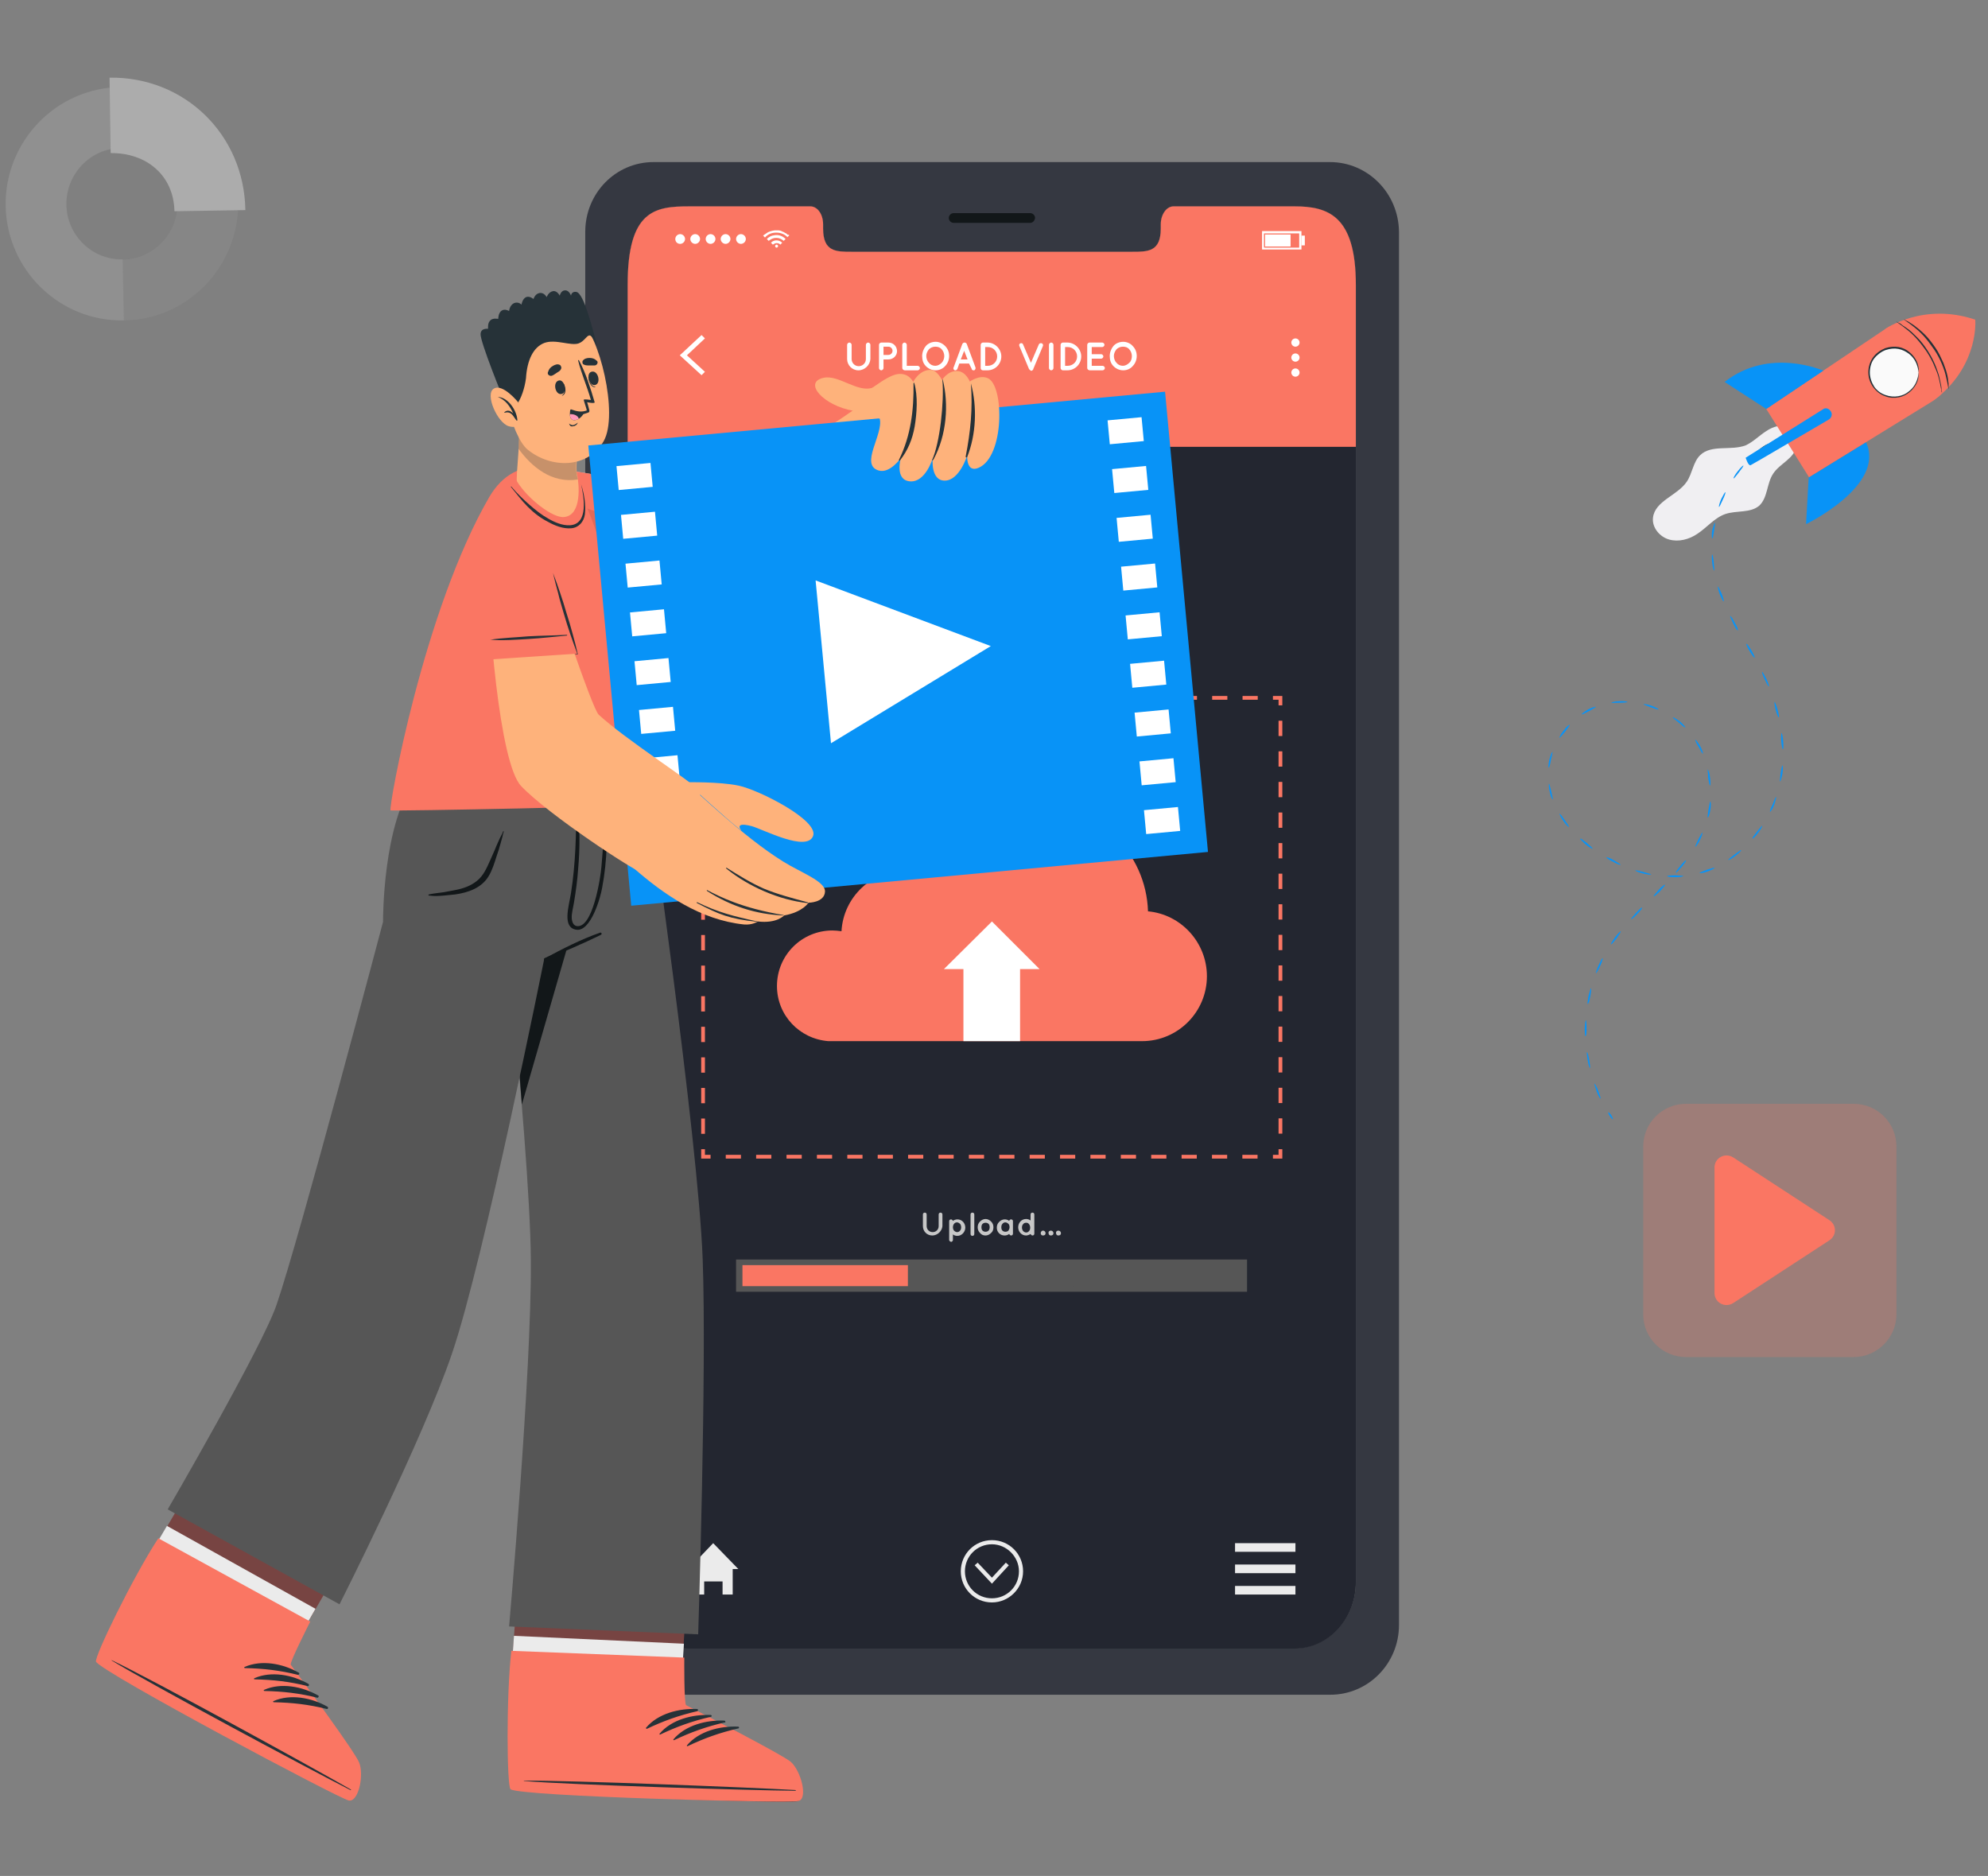 <svg version="1.1" id="Слой_1" xmlns="http://www.w3.org/2000/svg" x="0" y="0" width="529.9" height="500" xml:space="preserve"><rect width="100%" height="100%" fill="#808080" stroke="none"/><style>.st1{fill:#121719}.st4{fill:#fa7663}.st5{fill:#fff}.st6{fill:#ebebeb}.st7,.st8,.st9{fill:none;stroke:#fa7663;stroke-miterlimit:10}.st8{stroke-dasharray:4.05,4.05}.st9{stroke-dasharray:4.076,4.076}.st10{fill:#c7c7c7}.st11{fill:#565656}.st12{opacity:.1;enable-background:new}.st13{fill:#774442}.st14{fill:#263238}.st15{fill:#feb27b}.st18{fill:#0893f7}.st21{fill:#d8d8d8}</style><g id="Device"><path d="M354.5 43.2H174.2c-10.1 0-18.2 8.3-18.2 18.6v371.3c0 10.3 8.2 18.6 18.2 18.6h180.4c10.1 0 18.3-8.3 18.3-18.6V61.8c-.1-10.3-8.3-18.6-18.4-18.6zm6.9 378.4c0 9.8-7.3 17.7-16.3 17.7H183.7c-9 0-16.4-7.9-16.4-17.7V75.9c0-19.9 7.3-20.9 16.4-20.9H216c1.9 0 3.4 2.1 3.4 4.8v1.1c0 6.2 3.4 6.2 7.6 6.2h74.8c4.2 0 7.6 0 7.6-6.2v-1.1c0-2.6 1.5-4.8 3.4-4.8h32.3c9 0 16.3 2.6 16.3 20.9v345.7z" fill="#353841"/><path class="st1" d="M274.6 59.4h-20.4c-.7 0-1.3-.6-1.3-1.3 0-.7.6-1.3 1.3-1.3h20.4c.7 0 1.3.6 1.3 1.3-.1.7-.6 1.3-1.3 1.3z"/><path fill="none" d="M167.3 399.7h-.6"/><path d="M361.4 75.9v345.8c0 9.8-7.3 17.7-16.3 17.7H183.7c-9 0-16.4-7.9-16.4-17.7V75.9c0-19.9 7.3-20.9 16.4-20.9H216c1.9 0 3.4 2.1 3.4 4.8v1.1c0 6.2 3.4 6.2 7.6 6.2h74.8c4.2 0 7.6 0 7.6-6.2v-1.1c0-2.6 1.5-4.8 3.4-4.8h32.3c9 0 16.3 2.6 16.3 20.9z" fill="#232630"/><path class="st4" d="M361.4 75.9v43.2H167.3V75.9c0-19.9 7.3-20.9 16.4-20.9H216c1.9 0 3.4 2.1 3.4 4.8v1.1c0 6.2 3.4 6.2 7.6 6.2h74.8c4.2 0 7.6 0 7.6-6.2v-1.1c0-2.6 1.5-4.8 3.4-4.8h32.3c9 0 16.3 2.6 16.3 20.9z"/><path class="st5" d="M187 100l-5.8-5.3 5.8-5.4.9.9-4.8 4.5 4.8 4.4zm159.4-8.7c0 .6-.5 1.1-1.1 1.1s-1.1-.5-1.1-1.1.5-1.1 1.1-1.1c.6 0 1.1.5 1.1 1.1zm0 4c0 .6-.5 1.1-1.1 1.1s-1.1-.5-1.1-1.1.5-1.1 1.1-1.1c.6 0 1.1.5 1.1 1.1zm0 4c0 .6-.5 1.1-1.1 1.1s-1.1-.5-1.1-1.1.5-1.1 1.1-1.1c.6 0 1.1.5 1.1 1.1z"/><g id="u5Zjqx_1_"><path class="st5" d="M210.4 62.7l-.3.3-.2.2c-.8-.8-1.8-1.2-3-1.2s-2.2.4-3 1.3l-.2-.2-.3-.3c.1-.1.3-.2.4-.3l.9-.6c.4-.2.8-.3 1.2-.4.2 0 .4-.1.6-.1h.9c.4 0 .8.1 1.1.3.3.1.5.2.8.4.3.1.5.3.7.5.2-.1.3 0 .4.1z"/><path class="st5" d="M204.9 64.2l-.5-.5c.6-.6 1.2-.9 2-1 1.2-.2 2.2.2 3 1l-.5.5c-.6-.5-1.2-.8-2-.8s-1.4.3-2 .8z"/><path class="st5" d="M208.5 64.7l-.5.5c-.3-.3-.6-.4-1-.4s-.7.2-1 .4l-.5-.5c.7-.8 2.1-.9 3 0z"/><path class="st5" d="M207.4 65.6c0 .2-.2.4-.4.4s-.4-.2-.4-.4.2-.4.4-.4.4.2.4.4z"/></g><path class="st5" d="M180 63.7c0-.7.6-1.3 1.3-1.3s1.3.6 1.3 1.3-.6 1.3-1.3 1.3c-.8 0-1.3-.6-1.3-1.3zm4 0c0-.7.6-1.3 1.3-1.3s1.3.6 1.3 1.3-.6 1.3-1.3 1.3-1.3-.6-1.3-1.3zm4.1 0c0-.7.6-1.3 1.3-1.3s1.3.6 1.3 1.3-.6 1.3-1.3 1.3c-.7 0-1.3-.6-1.3-1.3zm4 0c0-.7.6-1.3 1.3-1.3s1.3.6 1.3 1.3-.6 1.3-1.3 1.3c-.7 0-1.3-.6-1.3-1.3zm4.1 0c0-.7.6-1.3 1.3-1.3s1.3.6 1.3 1.3-.6 1.3-1.3 1.3-1.3-.6-1.3-1.3zm150.7 2.8h-10.5v-4.9h10.5v4.9zm-10-.5h9.4v-3.8h-9.4V66z"/><path class="st5" d="M337.2 62.5h6.8v3.2h-6.8zm9.7.3h.9v2.6h-.9z"/><path class="st6" d="M196.8 418.2h-1.5v6.8h-2.7v-3.5h-4.9v3.5h-2.8v-6.8h-1.4l6.6-6.9zm132.4-6.9h16.1v2.3h-16.1zm0 5.7h16.1v2.3h-16.1zm0 5.7h16.1v2.3h-16.1zm-60.3-5.5l-4.5 4.9-4.6-4.9.8-.7 3.8 4 3.7-4z"/><path class="st6" d="M264.4 427.1c-4.6 0-8.3-3.7-8.3-8.3 0-4.6 3.7-8.3 8.3-8.3s8.3 3.7 8.3 8.3c0 4.6-3.8 8.3-8.3 8.3zm0-15.5c-4 0-7.2 3.2-7.2 7.2s3.2 7.2 7.2 7.2 7.2-3.2 7.2-7.2c0-3.9-3.3-7.2-7.2-7.2z"/><path class="st7" d="M341.3 306.3v2h-2"/><path class="st8" d="M335.2 308.3H191.5"/><path class="st7" d="M189.4 308.3h-2v-2"/><path class="st9" d="M187.4 302.2V190.1"/><path class="st7" d="M187.4 188v-2h2"/><path class="st8" d="M193.5 186h143.8"/><path class="st7" d="M339.3 186h2v2"/><path class="st9" d="M341.3 192.1v112.1"/><path class="st4" d="M207.1 262.8c0 7.8 6 14.1 13.7 14.7h83.6c9.6 0 17.3-7.8 17.3-17.3 0-9-6.9-16.5-15.7-17.3-.5-15.7-13.4-28.3-29.2-28.3-12.6 0-23.3 8-27.4 19.1-2.3-1.2-5-1.8-7.8-1.8-9.2 0-16.8 7.2-17.3 16.3-.8-.1-1.6-.2-2.4-.2-8.2 0-14.8 6.6-14.8 14.8z"/><path class="st5" d="M256.8 258.3h15.1v19.2h-15.1zm-5.2 0h25.5l-12.7-12.7zM228.8 98.7c-1.7 0-3-1.4-3-3v-3.8c0-.3.3-.6.6-.6s.6.3.6.6v3.8c0 1 .8 1.9 1.9 1.9 1 0 1.9-.8 1.9-1.9v-3.8c0-.3.3-.6.6-.6s.6.3.6.6v3.8c-.1 1.6-1.5 3-3.2 3zm8-2.9h-1.3v2.3c0 .3-.3.6-.6.6s-.6-.3-.6-.6v-6.2c0-.3.3-.6.6-.6h1.9c1.3 0 2.3 1 2.3 2.3 0 1.2-1 2.2-2.3 2.2zm-1.3-1.2h1.3c.6 0 1.1-.5 1.1-1.1s-.5-1.1-1.1-1.1h-1.3v2.2zm5 3.5v-6.2c0-.3.3-.6.6-.6s.6.3.6.6v5.6h2.9c.3 0 .6.3.6.6s-.3.6-.6.6h-3.4c-.4 0-.7-.3-.7-.6zm11.4-5.9c.7.7 1.1 1.6 1.1 2.7 0 1-.4 2-1.1 2.7-.6.7-1.6 1.1-2.5 1.1-1 0-1.9-.4-2.6-1.1-.7-.7-1-1.6-1-2.7 0-1 .4-2 1-2.7s1.6-1.1 2.6-1.1c.9 0 1.8.4 2.5 1.1zm-.2 2.7c0-.7-.3-1.4-.7-1.8-.4-.5-1-.7-1.7-.7s-1.3.3-1.7.7c-.4.5-.7 1.1-.7 1.8s.3 1.4.7 1.8c.4.5 1 .8 1.7.8.6 0 1.2-.3 1.7-.8.4-.4.7-1.1.7-1.8zm6.6 2h-2.6l-.5 1.4c-.1.2-.3.4-.5.4h-.2c-.3-.1-.5-.5-.3-.8l2.3-6.2c.1-.2.3-.4.6-.4.2 0 .5.1.6.4l2.3 6.2c.1.3 0 .6-.3.8h-.2c-.2 0-.5-.1-.5-.4l-.7-1.4zm-.4-1.1l-.9-2.3-.9 2.3h1.8zm3.5 2.3v-6.2c0-.3.3-.6.6-.6h1.2c2 0 3.7 1.7 3.7 3.7s-1.6 3.7-3.7 3.7H262c-.4 0-.6-.3-.6-.6zm1.2-.6h.7c1.4 0 2.5-1.1 2.5-2.5s-1.1-2.5-2.5-2.5h-.7v5zm11.9 1.1s0-.1 0 0c0-.1 0-.1 0 0l-.1-.1s0-.1-.1-.1l-2.6-6.2c-.1-.3 0-.6.3-.7s.6 0 .7.3l2.1 4.9 2.1-4.9c.1-.3.5-.4.8-.3s.4.5.3.7l-2.6 6.2v.1l-.1.1-.1.1s-.1 0-.1.1h-.4c-.1-.2-.1-.2-.2-.2.1 0 .1 0 0 0zm5.1-6.7c0-.3.3-.6.6-.6s.6.3.6.6v6.2c0 .3-.3.6-.6.6s-.6-.3-.6-.6v-6.2zm3.1 6.2v-6.2c0-.3.3-.6.6-.6h1.2c2 0 3.7 1.7 3.7 3.7s-1.6 3.7-3.7 3.7h-1.2c-.3 0-.6-.3-.6-.6zm1.2-.6h.7c1.4 0 2.5-1.1 2.5-2.5s-1.1-2.5-2.5-2.5h-.7v5zm5.9.6v-6.2c0-.3.3-.6.6-.6h3.4c.3 0 .6.3.6.6s-.3.6-.6.6H291v1.9h2.5c.3 0 .6.3.6.6s-.3.6-.6.6H291v1.9h2.9c.3 0 .6.3.6.6s-.3.6-.6.6h-3.4c-.4 0-.7-.3-.7-.6zm12.1-5.9c.7.7 1.1 1.6 1.1 2.7 0 1-.4 2-1.1 2.7-.6.7-1.5 1.1-2.5 1.1s-1.9-.4-2.6-1.1-1-1.6-1-2.7c0-1 .4-2 1-2.7s1.6-1.1 2.6-1.1c.9 0 1.9.4 2.5 1.1zm-.2 2.7c0-.7-.3-1.4-.7-1.8-.4-.5-1-.7-1.7-.7s-1.3.3-1.7.7c-.4.5-.7 1.1-.7 1.8s.3 1.4.7 1.8c.4.5 1 .8 1.7.8.6 0 1.2-.3 1.7-.8.5-.4.7-1.1.7-1.8z"/><path class="st10" d="M248.5 329.3c-1.4 0-2.5-1.1-2.5-2.5v-3.1c0-.3.2-.5.5-.5s.5.2.5.5v3.1c0 .9.7 1.6 1.6 1.6.9 0 1.6-.7 1.6-1.6v-3.1c0-.3.2-.5.5-.5s.5.2.5.5v3.1c-.1 1.3-1.3 2.5-2.7 2.5zm4.5 1.2v-5c0-.3.2-.5.5-.5.2 0 .4.2.5.4.3-.2.7-.4 1.2-.4 1.2 0 2.1 1 2.1 2.2s-1 2.2-2.1 2.2c-.4 0-.9-.1-1.2-.4v1.5c0 .2-.2.5-.5.5-.3-.1-.5-.3-.5-.5zm1-3.4c0 .3.1.7.3.9.2.2.5.4.8.4s.6-.1.8-.4c.2-.2.3-.5.3-.9 0-.3-.1-.7-.3-.9-.2-.2-.5-.4-.8-.4s-.6.1-.8.4c-.2.2-.3.6-.3.9zm5.2-3.9c.3 0 .5.2.5.5v5.2c0 .3-.2.5-.5.5s-.5-.2-.5-.5v-5.2c0-.3.2-.5.5-.5zm2 5.4c-.4-.4-.6-.9-.6-1.5s.2-1.1.6-1.5.9-.7 1.5-.7 1.1.3 1.5.7c.4.4.6.9.6 1.5s-.2 1.2-.6 1.5c-.4.4-.9.7-1.5.7s-1.1-.2-1.5-.7zm.4-1.5c0 .4.1.7.3.9.2.2.5.3.8.3s.6-.1.8-.3c.2-.2.3-.6.3-.9 0-.4-.1-.7-.3-.9-.2-.2-.5-.3-.8-.3s-.6.1-.8.3-.3.5-.3.9zm8.4 0v1.7c0 .3-.2.5-.5.5-.2 0-.4-.2-.5-.4-.3.2-.7.4-1.2.4-.6 0-1.1-.2-1.5-.6s-.6-.9-.6-1.5.2-1.1.6-1.5.9-.7 1.5-.7c.4 0 .8.1 1.2.4.1-.2.2-.4.5-.4s.5.2.5.5v1.6zm-.9 0c0-.4-.1-.7-.3-.9-.2-.2-.5-.4-.8-.4s-.6.1-.8.4c-.2.2-.3.5-.3.9s.1.7.3.9c.2.2.5.3.8.3s.6-.1.8-.3c.1-.2.3-.5.3-.9zm6.6 1.7c0 .3-.2.5-.5.5-.2 0-.4-.2-.5-.4-.3.2-.8.4-1.2.4-1.2 0-2.1-1-2.1-2.2s.9-2.2 2.1-2.2c.4 0 .8.1 1.2.4v-1.6c0-.3.2-.5.5-.5s.5.2.5.5v5.1zm-2.2-2.9c-.3 0-.6.1-.8.4-.2.2-.3.5-.3.9 0 .3.1.6.3.9.2.2.5.4.8.4s.6-.1.8-.4c.2-.2.3-.5.3-.9 0-.3-.1-.7-.3-.9-.2-.3-.4-.4-.8-.4zm4.5 2.1c.4 0 .7.3.7.7 0 .4-.3.6-.7.6-.4 0-.6-.3-.6-.6 0-.4.3-.7.6-.7zm2.1 0c.4 0 .7.3.7.7 0 .4-.3.6-.7.6-.4 0-.6-.3-.6-.6-.1-.4.2-.7.6-.7zm2 0c.4 0 .7.3.7.7 0 .4-.3.6-.7.6-.4 0-.6-.3-.6-.6-.1-.4.2-.7.6-.7z"/><path class="st11" d="M196.2 335.7h136.2v8.6H196.2z"/><path class="st4" d="M197.9 337.2H242v5.6h-44.1z"/><path class="st12" d="M286.1 342.8v-.1l-.1.1z"/></g><g id="Character"><path class="st13" d="M139 408l-3.2 45.1c0 8.8.1 16.6.5 20.6v.1c.2 1.5.4 2.5.6 2.7l.1.1c2.6 1.8 73.1 4.2 75.6 3.5s.6-7.9-2.1-10.2c-2.7-2.3-29.3-15.3-29.3-15.3l2.8-45-45-1.6z"/><path class="st6" d="M212.6 479.9c-2.5.7-73-1.7-75.6-3.5l-.1-.1c-.3-.3-.5-1.2-.6-2.7v-.1c-.4-4-.5-11.7-.5-20.6 0 0 .6-7.8 1.2-16.9l45.3 2.1-1 16.2s26.6 13 29.2 15.3c2.7 2.4 4.6 9.6 2.1 10.3z"/><path class="st4" d="M212.9 480c-2.5.7-74.1-1.2-76.8-3.1-1-.7-1.2-24.7.2-36.9l46.1 1.8s-.1 12.4.5 12.7c4.5 2.3 25.5 13.1 27.9 15.1 2.7 2.4 4.6 9.7 2.1 10.4z"/><path class="st14" d="M212 477.1c-12-.7-60.4-2.6-72.3-2.5-.1 0-.1.1 0 .1 11.9 1 60.3 2.5 72.3 2.6.2 0 .2-.1 0-.2zm-26.2-21.6c-4.8-.2-10.4 1.2-13.6 5-.1.1.1.3.2.3 4.4-2.1 8.6-3.6 13.4-4.7.4-.1.3-.6 0-.6zm3.6 1.6c-4.8-.2-10.4 1.2-13.6 5-.1.1.1.3.2.2 4.4-2.1 8.6-3.6 13.4-4.7.4 0 .4-.5 0-.5zm3.7 1.5c-4.8-.2-10.4 1.2-13.6 5-.1.1.1.3.2.2 4.4-2.1 8.6-3.6 13.4-4.7.4.1.3-.4 0-.5zm3.6 1.6c-4.8-.2-10.4 1.2-13.6 5-.1.1.1.3.2.2 4.4-2.1 8.6-3.6 13.4-4.7.4 0 .4-.5 0-.5z"/><path class="st11" d="M135.7 433.5l50.4 2.1s2.3-70.4 1.2-100c-1.2-32.2-15-127.8-15-127.8h-41.7s10.7 96.1 10.9 128.2c.2 29.8-5.8 97.5-5.8 97.5z"/><path class="st1" d="M164.1 207.8l-25 86.6c-3-41-8.5-86.6-8.5-86.6h33.5z"/><path class="st13" d="M59 382.4l-23 38.9c-4 7.9-7.3 14.9-8.7 18.6v.1c-.5 1.4-.8 2.4-.6 2.7v.1c1.5 2.8 63.6 36.3 66.1 36.8 2.6.5 4-6.8 2.7-10C94 466.3 76 442.9 76 442.9l22.6-39.1L59 382.4z"/><path class="st6" d="M92.7 479.6c-2.6-.4-64.6-34-66.1-36.8v-.1c-.1-.3.1-1.3.6-2.7v-.1c1.4-3.8 4.7-10.8 8.7-18.6 0 0 4-6.8 8.6-14.6l39.6 22.1-8.1 14.1s18 23.5 19.4 26.7c1.4 3.2-.1 10.5-2.7 10z"/><path class="st4" d="M93 479.9c-2.6-.5-65.8-34.1-67.4-37-.6-1.1 9.9-22.7 16.6-32.9l40.5 22.2s-5.6 11-5.2 11.5c3 4.1 17 23.1 18.2 26 1.4 3.3-.1 10.6-2.7 10.2z"/><path class="st14" d="M93.4 476.9c-10.4-6-52.9-29.3-63.6-34.4-.1 0-.1 0 0 .1 10.2 6.2 52.9 29.1 63.6 34.5.2 0 .3-.1 0-.2zm-13.8-31.1c-4.2-2.4-9.9-3.5-14.4-1.5-.2.1-.1.3.1.3 4.9.1 9.3.6 14.1 1.8.4 0 .5-.5.2-.6z"/><path class="st14" d="M82.2 448.8c-4.2-2.4-9.9-3.5-14.4-1.5-.2.1-.1.3.1.3 4.9.1 9.3.6 14.1 1.8.3.1.5-.4.2-.6zm2.6 3.1c-4.2-2.4-9.9-3.5-14.4-1.5-.2.1-.1.3.1.3 4.9.1 9.3.6 14.1 1.8.3 0 .5-.5.2-.6zm2.5 3c-4.2-2.4-9.9-3.5-14.4-1.5-.2.1-.1.3.1.3 4.9.1 9.3.6 14.1 1.8.3.1.5-.4.2-.6z"/><path class="st11" d="M168 207.7c-.2.9-3.1 14.4-6.1 26-2.2 8.5-4.5 15.9-5.8 16.7-1.5.9-8.6 4-11 5 0 0-16.1 80.4-24.6 105.3-7.8 23-30 66.9-30 66.9l-45.8-25.3s25.2-43.3 29-54.5c6-17.3 28.4-102.1 28.4-102.1s-.2-26.5 8.8-38.1l57.1.1z"/><path class="st1" d="M114.3 238.4c1.3-.3 2.7-.4 4-.6 1.1-.2 2.1-.4 3.2-.6 2-.4 4-1.1 5.6-2.4 1.8-1.4 2.7-3.6 3.6-5.6.5-1.2 1.1-2.4 1.6-3.7.3-.6.5-1.2.8-1.8.3-.7.8-1.4 1-2.1 0-.1.2 0 .2 0-.2.5-.3 1-.4 1.5-.2.6-.3 1.2-.5 1.8-.3 1.1-.6 2.1-1 3.2-.6 1.9-1.2 3.9-2.2 5.5-1.9 3.1-5.4 4.3-8.9 4.8l-3 .3c-1.2.1-2.6.2-3.8 0-.3.1-.4-.2-.2-.3zm45.6 10.2c-5.1 1.8-10 4.3-14.8 6.9-.2.1-.1.4.1.3 5-2.1 10-4.2 14.9-6.6.5-.2.2-.8-.2-.6zm1.5-34.1c0-.2-.3-.2-.3 0 0 5.9-.3 11.1-.8 16.6-.2 2.6-2.3 16.7-6.7 15.7-.7-.2-1.1-.9-1.2-2-.1-1.3.4-3 .6-4.3.5-3 .9-5.9 1.1-8.9.5-5.6.5-11.2-.2-16.7 0-.2-.3-.2-.3 0 0 7.7-.2 15.4-1.4 23.1-.6 3.7-2.4 9.2 1.4 9.8 3.9.6 6.5-8.7 6.9-11.2 1.4-7.3 1.5-14.9.9-22.1z"/><path class="st15" d="M145.4 137.3c14.4 7.9 38.9 22.4 48.8 23.6 7.7.9 43.8-23 54.6-32.4 3.3-2.9-15.4-23.4-19.2-20.7-10.5 7.6-38.9 25.4-40.2 25.6-4.7.8-23.5-4.3-40.2-7.6-18.6-3.5-10.8 7.7-3.8 11.5z"/><path class="st10" d="M171.5 153.7l11.4-21.1s-28.1-8.7-40.8-7.6-4.8 7.8 1.6 12.3c6.4 4.3 27.8 16.4 27.8 16.4z"/><path class="st4" d="M171.5 153.7l11.4-21.1s-28.1-8.7-40.8-7.6-4.8 7.8 1.6 12.3c6.4 4.3 27.8 16.4 27.8 16.4z"/><path class="st14" d="M167.4 150.3c1.3-3.1 3-6 4.6-9s3.5-5.9 5.2-8.9c0-.1.2 0 .2.1-1.5 3-2.9 6.1-4.6 9-1.8 3-3.4 6-5.4 8.8 0 .1-.1 0 0 0z"/><path class="st12" d="M177.4 142.8l-5.8 10.8s-21.4-12.1-27.8-16.5c-3.9-2.7-8.4-6.3-8.4-8.9l42 14.6z"/><path class="st4" d="M104.1 216c.2.2 68.5-1 69.2-1.8.9-1.1-8.7-64.8-18.3-81.8-4.6-8.1-17.2-12.5-24.6.1-17.5 30.2-26.9 82.9-26.3 83.5z"/><path class="st15" d="M150.4 137.8c-3 .4-9.8-4.9-12.6-9.5-.2-.3.1-3.8.4-8 .1-2.6.2-5.4.1-8l16.5 3.2s-1.3 5.5-1.1 10.1c0 .4.1.7.2 1.1v.2c.4 2 1.3 10.4-3.5 10.9z"/><path d="M138.2 119.6c3.5 4.8 8.8 9.3 15.8 8.2-.1-.4-.1-.8-.2-1v-.2c-.1-.3-.1-.7-.2-1.1-.2-4.5 1.1-10.1 1.1-10.1l-16.5-3.2c.2 2.5.1 5.1 0 7.4z" opacity=".25" fill="#263238"/><path class="st15" d="M133.9 93.8c-1.5 5.9 2.4 22.4 6.7 26 6.2 5.1 16 5.2 20.3-2.2 4.1-7.2-1.3-28.7-6.1-31.8-7-4.8-18.7-.7-20.9 8z"/><path class="st14" d="M150.3 102.3l-.1.1c.3 1.1.5 2.4-.4 3v.1c1.3-.5 1-2.2.5-3.2z"/><path class="st14" d="M149 101.4c-1.8.4-1 4 .7 3.6 1.6-.3.8-3.9-.7-3.6zm7.8-.9s.1 0 .1.1c.2 1.1.7 2.4 1.8 2.5v.1c-1.3.1-1.8-1.6-1.9-2.7z"/><path class="st14" d="M157.6 99.1c1.8-.6 2.7 3 1.1 3.5s-2.6-3-1.1-3.5zm-10.4 1c.5-.2.8-.5 1.3-.8s.9-.5 1.1-1.1c.1-.3-.1-.7-.3-.9-.7-.4-1.3-.1-1.9.2-.7.4-1.1.9-1.3 1.6-.4.7.5 1.3 1.1 1zm11.3-2.7H157c-.6 0-1 0-1.5-.3-.3-.2-.3-.7-.2-.9.4-.6 1.1-.8 1.8-.8.8 0 1.4.2 1.9.7.6.3.2 1.3-.5 1.3zm-6.8 15.5c.3.2.7.5 1.1.4.4-.1.8-.3 1.1-.6h.1c-.2.5-.7.9-1.3.9-.5.2-.9-.2-1-.7-.2 0-.1-.1 0 0z"/><path class="st14" d="M152.1 109.3c.9.8 1.9 1.1 2.9 1.1.5 0 .9-.1 1.4-.3.1 0 .2-.1.3-.1s.2-.1.2-.1c.1 0 .2-.2.2-.3v-.2c-.2-.9-.6-2.2-.6-2.2.4.1 2.1.4 2 0-1.1-3.7-2.3-7.7-4.2-11.2-.1-.1-.2 0-.2.1.9 3.6 2.4 6.9 3.4 10.5-.6-.1-1.5-.2-1.9-.1-.1.1.8 2.5.8 2.9-1.4.5-2.6.3-4.2-.3-.1 0-.2.1-.1.2z"/><path class="st14" d="M155.8 109.8s-.5 1.2-1.5 1.8c-.4.2-.8.4-1.2.4-.9 0-1.2-.8-1.2-1.6 0-.6.1-1.2.1-1.2s1.7.9 3.8.6z"/><path d="M154.3 111.6c-.4.2-.8.4-1.2.4-.9 0-1.2-.8-1.2-1.6 1-.1 2.1.3 2.4 1.2z" fill="#ff99ba"/><path class="st14" d="M134.9 107.9c-.7-1.4-7-17-6.8-18.9.1-1.7 2-1.3 2-1.4s-.2-1.6.7-2.3c.7-.6 2-.3 2-.3s0-1.6.9-2.2 2 .1 2 .1.1-1.5 1.3-2.1c1.2-.5 2 .4 2 .4s.2-1.5 1.2-2c1-.4 2 .5 2 .5s.4-1.4 1.6-1.6c1.3-.2 1.9 1.1 1.9 1.1s.5-1.4 1.7-1.6c1.1-.2 1.8 1.2 1.8 1.2s.3-1.4 1.4-1.4c1.1-.1 1.6 1.4 1.6 1.4s.1-1.2 1.4-1c2.1.3 4.5 10.5 5.6 14.5 0 0-1.3-3-2.1-2.9s-1.3 1.5-2.8 2.1c-2.1.8-6.2-1.2-9.2-.1-2.9 1.1-4.6 4.5-4.9 9.4-.7 5.5-3.8 10.5-5.3 7.1z"/><path class="st15" d="M138.1 107.2s-4.1-5.1-6.5-3.6 1 9.1 4 10c2.9.9 3.8-1.8 3.8-1.8l-1.3-4.6z"/><path class="st14" d="M132.7 105.8c-.1 0-.1.1 0 0 2.1.8 3.3 2.6 4.1 4.4-.7-.7-1.5-1.1-2.4-.3 0 0 0 .1.1.1.8-.2 1.4-.1 2 .5.4.4.7 1 1.1 1.5.1.2.4.1.3-.1-.2-2.6-2.5-6-5.2-6.1zm22.2 23.3s-.1 0 0 0c.7 3.2 2.1 10.6-3 10.9-2 .1-4.1-.8-5.8-1.8-1.8-1-3.4-2.3-4.9-3.6-1.7-1.5-3.4-3.1-4.9-4.9-.1-.1-.2 0-.1.1 1.5 1.8 2.8 3.6 4.5 5.3 1.6 1.6 3.4 3 5.4 4 1.8 1 4 1.9 6.2 1.7 2-.2 3.3-1.7 3.6-3.7.3-2.6-.2-5.5-1-8z"/><path transform="rotate(-5.328 239.414 172.907) scale(1)" class="st18" d="M162.2 111.3h154.4v123.2H162.2z"/><path class="st5" d="M221.5 198.1l-4.1-43.4 46.7 17.5z"/><path transform="rotate(-5.328 169.153 127.003) scale(1)" class="st5" d="M164.6 123.8h9.1v6.4h-9.1z"/><path transform="rotate(-5.328 170.356 140.002) scale(1)" class="st5" d="M165.8 136.8h9.1v6.4h-9.1z"/><path transform="rotate(-5.328 171.558 153.005) scale(1)" class="st5" d="M167 149.8h9.1v6.4H167z"/><path transform="rotate(-5.328 172.757 166.008) scale(1)" class="st5" d="M168.2 162.8h9.1v6.4h-9.1z"/><path transform="rotate(-5.328 173.961 179.007) scale(1)" class="st5" d="M169.4 175.8h9.1v6.4h-9.1z"/><path transform="rotate(-5.328 175.163 192.009) scale(1)" class="st5" d="M170.6 188.8h9.1v6.4h-9.1z"/><path transform="rotate(-5.328 176.356 204.911) scale(1)" class="st5" d="M171.8 201.7h9.1v6.4h-9.1z"/><path transform="rotate(-5.328 177.558 217.912) scale(1)" class="st5" d="M173 214.7h9.1v6.4H173z"/><path transform="rotate(-5.328 178.859 230.905) scale(1)" class="st5" d="M174.3 227.7h9.1v6.4h-9.1z"/><path transform="rotate(-5.328 300.061 114.8) scale(1)" class="st5" d="M295.5 111.6h9.1v6.4h-9.1z"/><path transform="rotate(-5.328 301.263 127.801) scale(1)" class="st5" d="M296.7 124.6h9.1v6.4h-9.1z"/><path transform="rotate(-5.328 302.465 140.802) scale(1)" class="st5" d="M297.9 137.6h9.1v6.4h-9.1z"/><path transform="rotate(-5.328 303.667 153.804) scale(1)" class="st5" d="M299.1 150.6h9.1v6.4h-9.1z"/><path transform="rotate(-5.328 304.868 166.806) scale(1)" class="st5" d="M300.3 163.6h9.1v6.4h-9.1z"/><path transform="rotate(-5.328 306.06 179.708) scale(1)" class="st5" d="M301.5 176.5h9.1v6.4h-9.1z"/><path transform="rotate(-5.328 307.263 192.71) scale(1)" class="st5" d="M302.7 189.5h9.1v6.4h-9.1z"/><path transform="rotate(-5.328 308.564 205.7) scale(1)" class="st5" d="M304 202.5h9.1v6.4H304z"/><path transform="rotate(-5.328 309.763 218.706) scale(1)" class="st5" d="M305.2 215.5h9.1v6.4h-9.1z"/><path class="st15" d="M143.3 145.5c3 8.6 14.5 43.5 16.3 45 6.9 6.4 24.4 17.6 26.6 20 2.9 3.2-10.2 22.7-14.8 22.2-1.9-.2-25.3-15.6-32.5-23.2-5.8-6.1-8.9-45-9.1-63.1-.3-15.5 7.7-17.5 13.5-.9z"/><path class="st4" d="M130.1 175.8l23.9-1.6s-7.6-28.4-15.2-38.6c-7.7-10.2-9.2.1-9.5 7.9-.4 7.7.8 32.3.8 32.3z"/><path class="st14" d="M130.7 170.5c3.3-.5 6.7-.6 10.1-.9 3.4-.2 6.9-.2 10.3-.4.1 0 .1.2 0 .2-3.4.3-6.7.7-10.1.9-3.4.2-6.9.5-10.3.2 0 .1-.1 0 0 0zm22.4 3.8l.9-.1-.1.1c-.7-1.8-1.3-3.6-1.9-5.3-.6-1.8-1.2-3.6-1.7-5.4-.5-1.8-1.1-3.6-1.5-5.4-.5-1.8-1-3.7-1.4-5.5.7 1.8 1.3 3.5 1.9 5.3.6 1.8 1.2 3.6 1.7 5.4.6 1.8 1.1 3.6 1.6 5.4.5 1.8 1 3.7 1.4 5.5v.1h-.1l-.8-.1z"/><path class="st15" d="M197.6 221.4c-1.1-1.5-.3-2 2.8-1.2 3.1.9 14.5 6.9 16.3 2.7s-14.5-12.4-19.8-13.5c-5.2-1.1-14.1-.9-14.1-.9 2.9 2.3 9.2 8.4 14.8 12.9z"/><path class="st15" d="M168.7 231.2c8.3 7.3 18.1 14 29.6 15.2 2.3.2 3.7-.8 3.7-.8 5.1.6 7-1.6 7-1.6 5-.9 6.5-3.4 6.5-3.4s4.2 0 4.4-2.9c.2-2.8-6.4-5.1-11.2-8.1-10.9-6.8-22.8-18.6-25.8-20.9l-14.2 22.5z"/><path class="st14" d="M193.7 231.3c3.2 2 6.4 4 9.8 5.5 3.8 1.6 7.8 2.6 11.8 3.7.1 0 .1.2 0 .2-7.6-.8-15.8-4.4-21.7-9.2-.1-.2-.1-.3.1-.2zm-5.1 6c3.3 1.7 9 4.7 20.3 6.6v.1c-7.5-.3-14.1-2.5-20.4-6.5-.2-.2-.1-.4.1-.2zm-2.7 3.2c5.6 2.7 9.6 3.7 16 5.1v.1c-7.5-.8-10.1-1.9-16.1-5-.2-.1-.1-.3.1-.2z"/><path class="st15" d="M226.7 107.1c4.1-2 9.2-6.9 12.6-7.4 3-.4 4.1 2.1 4.1 2.1s1.7-3.4 4.8-3.2c1.6.1 2.9 2.7 2.9 2.7s1.5-2.6 4.2-2.4c2.2.2 3.2 2.8 3.2 2.8s2.6-1.9 4.8-.9c4.4 1.9 4.5 21-2.5 23.9-3.3 1.4-3-3.3-3-3.3s-2 6.6-5.9 6.7c-3.9.1-3.3-5.9-3.3-5.9s-1.9 6.4-6 6.1c-4.2-.3-2.5-6.2-2.5-6.2s-2.9 4.2-5.9 3.3c-5.1-1.5 1.3-9.6.3-13.8l-6.9-2.3-.9-2.2z"/><path class="st15" d="M232.7 103.3c-4.1 1.5-9.1-3.5-13.2-2.6-5.5 1.2-.1 7.4 8 8.8h6.4l-1.2-6.2z"/><path class="st14" d="M258.8 102.2c0-.1 0-.1 0 0 1.7 6.2 1.4 13.6-1 19.6-.1.2-.4.2-.4-.1 1.3-6.7 1.9-12.7 1.4-19.5zm-7.6-1c0-.1.1-.1.1 0 1.6 6.5 1.1 14.7-2.5 21.3-.1.2-.5.3-.3 0 2-4.5 3.2-15.1 2.7-21.3zm-11.6 21.4c3.2-6.5 4-13.3 3.9-20.5 0-.1.1-.1.2 0 1 3.5.7 8 .1 11.6-.6 3.4-1.8 6.3-3.9 9-.1.1-.3.1-.3-.1z"/></g><g opacity=".5" id="Слой_4"><path class="st21" d="M1.5 54.8C1.3 37.7 14.9 23.5 32 23.2s31.2 13.5 31.5 30.6C63.7 71 50.1 85.2 33 85.4 15.9 85.7 1.8 72 1.5 54.8zm45.8-.7c-.1-8.2-6.9-14.8-15-14.6-8.2.1-14.7 6.9-14.6 15.1s6.9 14.8 15 14.6c8.2-.1 14.7-6.9 14.6-15.1z" opacity=".15"/><path class="st21" d="M1.5 54.8C1.3 37.7 14.9 23.5 32 23.2l.3 16.2c-8.2.1-14.7 6.9-14.6 15.1s6.9 14.8 15 14.6l.3 16.3C15.9 85.7 1.8 72 1.5 54.8z" opacity=".25"/><path class="st21" d="M29.2 20.7c20-.3 35.9 15.2 36.2 35.3l-18.9.3c-.2-9.6-7.5-15.6-17-15.5l-.3-20.1z"/></g><g id="Слой_5"><path d="M477.1 114.1c-1.9-1.2-4.4-.5-6.3.8-1.9 1.2-3.5 2.9-5.5 3.8-3.9 1.5-9.1-.3-12.1 2.6-1.9 1.8-2.1 4.9-3.6 7.1-2.5 3.7-8.5 5.1-9 9.6-.3 2.6 1.8 5.1 4.3 5.8s5.3 0 7.5-1.5c2.6-1.7 4.6-4.3 7.5-5.3 3-1 6.6-.2 9-2.2 2.3-2.1 2-5.9 3.7-8.5.9-1.4 2.3-2.4 3.6-3.5 1.3-1.1 2.5-2.4 2.7-4.1s-.7-4.5-1.8-4.6" fill="#f0eff2"/><path class="st18" d="M428.7 296.5c.1-.1.5.3.8.8s.5.9.4 1-.4-.3-.8-.8c-.3-.5-.5-.9-.4-1zm-3.7-7.7c.1 0 .6.8 1 1.9s.7 2 .6 2.1-.6-.8-1-1.9-.7-2.1-.6-2.1zm-2-8.4c.1 0 .4.9.6 2.1s.3 2.1.2 2.2c-.1 0-.4-.9-.6-2.1s-.3-2.1-.2-2.2zm-.3-8.5c.1 0 .2 1 .2 2.2s-.1 2.1-.3 2.1c-.1 0-.2-1-.2-2.2.1-1.2.2-2.1.3-2.1zm1.4-8.5c.1 0 0 1-.2 2.1-.2 1.2-.5 2.1-.7 2.1-.1 0 0-1 .2-2.1.3-1.2.6-2.1.7-2.1zm3.1-8c.1.1-.2 1-.7 2.1s-1 1.9-1.1 1.9.2-1 .7-2.1c.5-1.1 1-2 1.1-1.9zm4.8-7.2c.1.1-.4.9-1.1 1.9-.7.9-1.4 1.7-1.5 1.6-.1-.1.4-.9 1.1-1.9.7-.9 1.4-1.6 1.5-1.6zm5.7-6.3c.1.1-.5.9-1.3 1.7-.8.9-1.6 1.5-1.6 1.4-.1-.1.5-.8 1.3-1.7s1.5-1.5 1.6-1.4zm6.1-6.1c.1.1-.5.8-1.3 1.7-.8.8-1.6 1.5-1.7 1.4s.5-.8 1.3-1.7c.8-.9 1.6-1.5 1.7-1.4zm5.6-6.5c.1.1-.4.9-1.2 1.8-.8.9-1.4 1.6-1.5 1.5s.4-.9 1.2-1.8c.7-.9 1.4-1.6 1.5-1.5zm4.4-7.4c.1 0-.2 1-.7 2-.5 1.1-1.1 1.8-1.2 1.8-.1-.1.3-.9.8-2 .5-1 1-1.8 1.1-1.8zm2.1-8.3c.1 0 .2 1 0 2.2s-.5 2.1-.7 2.1c-.1 0 0-1 .2-2.1.2-1.2.4-2.2.5-2.2zm-.7-8.5c.1 0 .5.9.6 2.1.2 1.2.1 2.2 0 2.2s-.3-.9-.5-2.1c0-1.2-.2-2.2-.1-2.2zm-3.3-7.9c.1-.1.7.7 1.3 1.7.6 1.1.8 2 .7 2-.1 0-.6-.8-1.1-1.8-.6-.9-1-1.8-.9-1.9zm-6-6c.1-.1.9.4 1.9 1.1.9.8 1.5 1.5 1.4 1.6s-.8-.5-1.7-1.3c-.9-.7-1.7-1.3-1.6-1.4zm-7.8-3.5c0-.1 1 0 2.1.4s2 .9 1.9 1-1-.2-2.1-.6c-1-.4-1.9-.7-1.9-.8zm-8.6-.4c0-.1.9-.4 2.1-.4 1.2-.1 2.2.1 2.2.2s-1 .2-2.1.2c-1.2 0-2.1.1-2.2 0zm-7.9 3.1c-.1-.1.7-.7 1.7-1.3 1.1-.6 2-.8 2.1-.7 0 .1-.8.5-1.8 1.1-1.1.6-1.9 1-2 .9zm-5.9 6.2c-.1-.1.3-.9 1.1-1.9.7-1 1.5-1.6 1.6-1.5s-.5.8-1.2 1.8c-.8.9-1.4 1.7-1.5 1.6zm-2.9 8c-.1 0-.1-1 .2-2.2.3-1.2.7-2 .8-2 .1 0-.1 1-.4 2.1-.2 1.2-.4 2.1-.6 2.1zm1.1 8.5c-.1 0-.6-.8-.8-2-.3-1.2-.3-2.2-.2-2.2.1 0 .3.9.6 2.1.2 1.1.5 2 .4 2.1zm4.3 7.3c-.1.1-.8-.6-1.5-1.6s-1.1-1.9-1-1.9c.1-.1.7.7 1.4 1.7s1.2 1.8 1.1 1.8zm6.3 5.8c-.1.1-.9-.4-1.8-1.1-.9-.8-1.6-1.5-1.5-1.6s.9.5 1.8 1.2c.9.8 1.6 1.4 1.5 1.5zm7.5 4.3c0 .1-1-.2-2-.8-1.1-.5-1.9-1.1-1.8-1.2.1-.1 1 .2 2 .8 1 .6 1.8 1.1 1.8 1.2zm8.1 2.6c0 .1-1 0-2.2-.3s-2-.7-2-.8 1 .1 2.1.4c1.2.3 2.2.6 2.1.7zm8.6.4c0 .1-.9.3-2.1.3s-2.2-.1-2.2-.3c0-.1 1-.2 2.1-.2 1.2.1 2.2.1 2.2.2zm8.3-2.2c.1.1-.8.6-1.9 1s-2.1.5-2.1.4.9-.5 2-.9c1-.3 1.9-.6 2-.5zm7.1-4.7c.1.1-.6.8-1.5 1.5s-1.8 1.2-1.9 1.1c-.1-.1.7-.7 1.6-1.4 1-.7 1.7-1.3 1.8-1.2zm5.6-6.5c.1.1-.3.9-1.1 1.9-.7 1-1.4 1.6-1.5 1.5s.5-.9 1.2-1.8 1.3-1.6 1.4-1.6zm3.7-7.7c.1 0-.1 1-.5 2.1s-1 1.9-1.1 1.9c-.1-.1.2-1 .7-2 .4-1.1.8-2 .9-2zm1.7-8.4c.1 0 .2 1 0 2.2s-.5 2.1-.6 2.1 0-1 .1-2.1c.2-1.3.4-2.2.5-2.2zm-.2-8.6c.1 0 .3.9.4 2.1.1 1.2.1 2.2-.1 2.2-.1 0-.3-.9-.4-2.1-.1-1.2 0-2.2.1-2.2zm-1.9-8.3c.1 0 .5.9.8 2 .3 1.2.5 2.1.3 2.1-.1 0-.5-.9-.8-2-.3-1.2-.4-2.1-.3-2.1zm-3.3-8c.1-.1.6.8 1.1 1.8.5 1.1.8 2 .7 2.1-.1 0-.6-.8-1.1-1.9-.5-1-.8-1.9-.7-2zm-4.2-7.5c.1-.1.7.7 1.3 1.7.6 1 1 1.9.9 2s-.7-.7-1.3-1.7c-.6-1-1-1.9-.9-2zm-4.3-7.4c.1-.1.7.7 1.2 1.8.6 1 1 1.9.8 2-.1.1-.7-.7-1.2-1.8s-.9-2-.8-2zm-3.3-7.9c.1 0 .5.8 1 1.9.4 1.1.7 2 .5 2.1-.1 0-.5-.8-1-1.9-.4-1.1-.6-2.1-.5-2.1zm-1.5-8.5c.1 0 .3.9.4 2.1.1 1.2.2 2.1.1 2.2-.1 0-.4-.9-.5-2.1-.2-1.2-.1-2.2 0-2.2zm.7-8.5c.1 0 0 1-.2 2.1-.2 1.2-.3 2.1-.5 2.1-.1 0-.2-1 0-2.2.3-1.1.6-2 .7-2zm2.8-8.1c.1.1-.2 1-.7 2-.5 1.1-.9 2-1 1.9-.1 0 .1-1 .6-2.1.5-1 1-1.9 1.1-1.8zm4.8-7.1c.1.1-.5.9-1.2 1.8s-1.3 1.7-1.4 1.6.3-.9 1.1-1.9c.7-.9 1.4-1.6 1.5-1.5z"/><path class="st14" d="M471.2 118.4c.1.1-.7.7-1.6 1.4-.9.7-1.7 1.3-1.8 1.2-.1-.1.6-.8 1.5-1.5s1.8-1.2 1.9-1.1zm7.6-3.8c0 .1-.8.5-1.9 1s-2 .8-2 .7c-.1-.1.8-.6 1.9-1.1 1-.5 2-.8 2-.6zm6.2-1.6c0 .1-.4.3-1 .4s-1.1.1-1.1 0 .4-.3 1-.4c.6-.2 1.1-.1 1.1 0z"/><path class="st4" d="M502.5 87.7s10.1-7.2 24-2.5c0 0 1.1 11.6-10 20.7"/><path class="st4" d="M470.8 109c.4.6 11.4 18.2 11.4 18.2L515 107c5.7-3.5 7.2-11.2 3.2-16.6-3.7-4.9-10.6-6.1-15.7-2.7L470.8 109z"/><path class="st18" d="M482.1 127.3l-.7 12.4s21.3-10.3 16-21.8l-15.3 9.4zm3.9-28.5s-14.4-6.4-26.3 3l11.1 7.2L486 98.8zm-.1 10.3L465.3 122s.7 2.2 1.3 2c.5-.2 15.9-9.3 20.9-12.2.8-.5 1-1.6.4-2.3-.5-.7-1.4-.9-2-.4z"/><circle cx="504.8" cy="99.3" fill="#fafafa" r="6.6"/><path class="st14" d="M511.4 99.3c-.1 0 0-.6-.3-1.6s-.9-2.4-2.4-3.5c-.7-.5-1.6-1-2.7-1.2-1-.2-2.2-.1-3.4.3-1.1.4-2.2 1.2-3 2.2s-1.2 2.4-1.2 3.8.5 2.7 1.2 3.8c.8 1.1 1.8 1.8 3 2.2 1.1.4 2.3.5 3.4.3s2-.6 2.7-1.2c1.5-1.1 2.1-2.5 2.4-3.5.3-1 .2-1.6.3-1.6v.4c0 .3 0 .7-.1 1.2-.2 1-.9 2.5-2.4 3.7-.8.6-1.7 1.1-2.8 1.3-1.1.2-2.4.2-3.6-.3-1.2-.4-2.3-1.2-3.2-2.4-.8-1.1-1.3-2.5-1.3-4s.5-2.9 1.3-4 2-1.9 3.2-2.4c1.2-.4 2.5-.5 3.6-.3s2.1.7 2.8 1.3c1.5 1.2 2.2 2.7 2.4 3.7.1.5.2.9.1 1.2v.6zm8 4.4c-.1 0-.2-1.3-.7-3.3-.2-1-.6-2.2-1.1-3.4-.5-1.2-1.2-2.6-2.1-3.9-.9-1.3-1.8-2.5-2.7-3.5-.9-1-1.8-1.8-2.7-2.5-1.6-1.3-2.7-1.9-2.7-2 0 0 .3.1.8.4.3.1.6.3.9.5s.8.5 1.2.8c.8.6 1.8 1.4 2.8 2.4s1.9 2.2 2.8 3.5c.9 1.3 1.5 2.7 2.1 4 .5 1.3.9 2.5 1.1 3.5.1.5.2 1 .2 1.4.1.4.1.8.1 1.1v1z"/><path class="st14" d="M517.6 104.6c-.1 0-.2-1.3-.7-3.3-.2-1-.6-2.2-1.2-3.5-.5-1.3-1.2-2.6-2.1-4-.9-1.3-1.8-2.5-2.8-3.6-.9-1-1.9-1.9-2.7-2.5-1.6-1.3-2.8-2-2.7-2 0 0 .3.1.8.4.3.1.6.3.9.6.3.2.8.5 1.2.8.9.6 1.8 1.5 2.8 2.5 1 1 1.9 2.2 2.8 3.6s1.6 2.8 2.1 4.1c.5 1.3.9 2.5 1.1 3.6.1.5.2 1 .3 1.4s.1.8.1 1.1c.1.5.2.8.1.8z"/></g><g id="Слой_6"><path d="M494.1 361.7h-44.7c-6.3 0-11.4-5.1-11.4-11.4v-44.7c0-6.3 5.1-11.4 11.4-11.4h44.7c6.3 0 11.4 5.1 11.4 11.4v44.7c0 6.2-5.1 11.4-11.4 11.4z" opacity=".25" fill="#fa7663"/><path class="st4" d="M462 308.5c-2.2-1.4-5 .1-5 2.7v33.4c0 2.6 2.8 4.1 5 2.7l25.6-16.7c2-1.3 2-4.1 0-5.4L462 308.5z"/></g></svg>